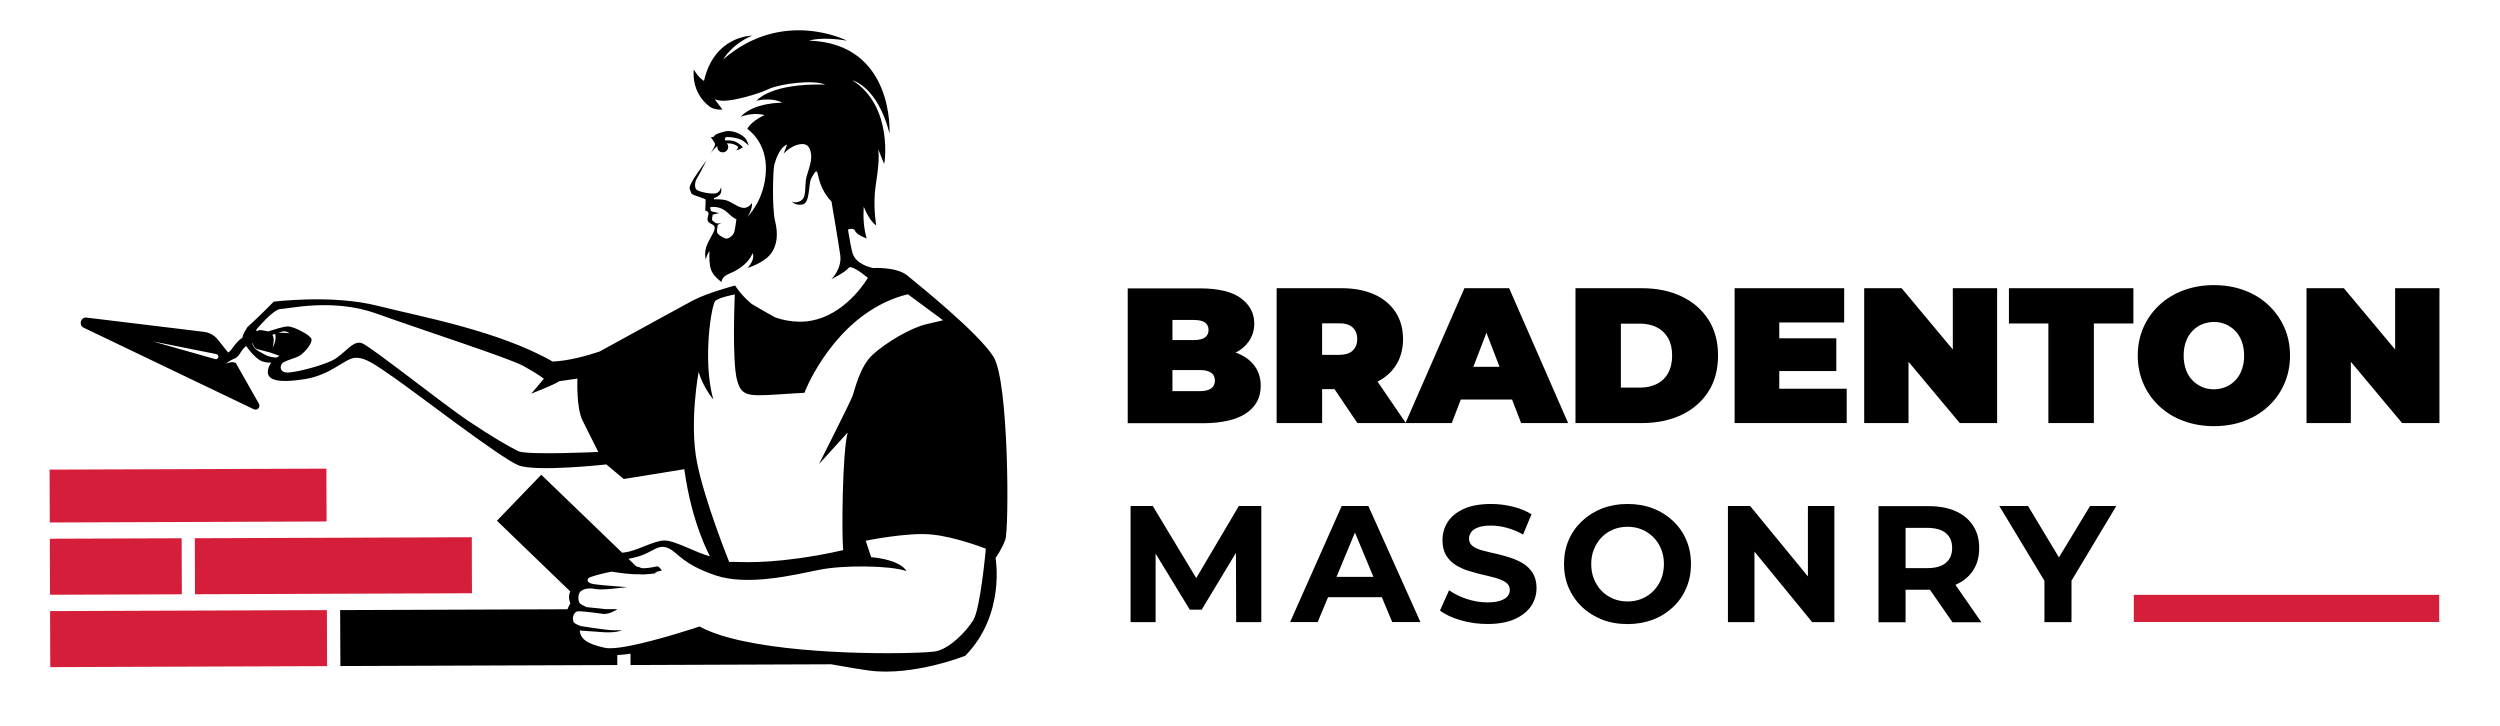 <?xml version="1.0" encoding="utf-8"?>
<!-- Generator: Adobe Illustrator 27.3.1, SVG Export Plug-In . SVG Version: 6.00 Build 0)  -->
<svg version="1.1" xmlns="http://www.w3.org/2000/svg" xmlns:xlink="http://www.w3.org/1999/xlink" x="0px" y="0px"
	 viewBox="0 0 2984.8 866.3" style="enable-background:new 0 0 2984.8 866.3;" xml:space="preserve">
<style type="text/css">
	.st0{fill:#D51F3A;}
</style>
<g id="background">
</g>
<g id="Layer_2">
	<g>
		<g id="XMLID_4_">
			<g>
				
					<rect id="XMLID_54_" x="59.9" y="729" transform="matrix(1 -3.624154e-03 3.624154e-03 1 -2.762 0.821)" class="st0" width="330.5" height="66.9"/>
				
					<rect id="XMLID_87_" x="59.6" y="642.9" transform="matrix(1 -3.628792e-03 3.628792e-03 1 -2.454 0.506)" class="st0" width="157.4" height="66.9"/>
				
					<rect id="XMLID_130_" x="59.3" y="560.1" transform="matrix(1 -3.626575e-03 3.626575e-03 1 -2.144 0.818)" class="st0" width="330.5" height="63.1"/>
				<polygon id="XMLID_179_" class="st0" points="563.5,708.3 563.5,705.1 563.4,687.7 563.3,641.4 533.4,641.5 515.3,641.6 
					232.6,642.6 232.8,709.5 				"/>
				<path id="XMLID_182_" d="M1186,425.7c-18.7-29.2-90-86.2-102.8-96.8c-12.8-10.6-41.2-8.9-41.2-8.9c-5.4-1.4-20.2-5.3-24.1-17.7
					c-1.3-4.1-3.4-15.2-5.5-28.2c2.9-1.1,7-1.8,8.4,1.4c2.3,5.3,14,9.2,14,9.2c-3.8-12.2-4.3-25.8-3.6-37.9
					c3.8,9.2,8.7,17.9,15,22.5c0,0-3.2-16.9-1.8-37.6c1-14.3,6.3-36.2,4.2-53.3c1.9,4.6,4.2,10.3,6.9,17.2
					c0.6,1.5,11.5-68.6-37.8-99.7c0,0,29.9,7,44.3,63.4c0,0,6.2-107.3-96-110.8c0,0,14.4-5.1,45.1,0c0,0-76.6-39.3-147.7,22.5
					c0,0,10.1-18.2,34.6-28.4c-1.3,0-45.2,0.4-57.5,54c0,0-6.6-3.5-12.1-13.6c0,0-4.3,26.1,18.3,43.9c0,0,5.2,4.6,15.8,4
					c0,0-5.1-7.2-9.2-12.4c2.7,1.1,6.5,2,12,1.8c12.4-0.4,38.9-7.6,52.5-14c13.6-6.4,54-11.5,67.5-5.2c0,0-59.9-3.5-82.2,19.2
					c0,0,17.1-4.7,30.9,2.3c0,0-34.2-0.4-49.7,16.9c0.7-0.3,14.5-5.9,28.5-2.1c0,0-15.6,6.8-20.6,16.5c0,0,23.7,15,22.2,50.3
					c-1.5,35.4-22.2,54.8-22.2,54.8s6.6-8.6,5.5-16.9c0,0-3.7,7.2-11.1,6c-7.4-1.2-14.6-8.5-22-9.5c-7.4-1-12.2-0.6-12.2-0.6
					s-0.6-1.6,0.6-1.7c1.2-0.2,6.8-2.7,7.8-6.4c1-3.7,0-6.2,0-6.2s-1,6.2-6.6,7.2c-5.6,1-18.7-1.7-22.2-4.1
					c-3.5-2.3-2.1-10.5-0.4-13c1.7-2.4,11.4-21.1,12-22.3c-1,1.3-22.1,28.8-20.2,33.8c2,5.1,1.2,6.2,5.6,7.8
					c4.5,1.6,12.6,4.3,13.2,4.9s-0.2,11.5-0.2,12.8c0,1.4,3.9,0.8,3.9,4.1c0,3.3-2.7,7,0,10.1s7.4,2.7,7.4,7.4
					c0,4.7-7.6,14.4-10.1,22.5c-2.5,8.2-0.6,14.8-0.6,14.8s2-7.6,4.5-9.7c0,0-1.2,16.1,2.5,23.7c3.7,7.6,11.9,13,11.9,13
					s-0.2-5.8,7.8-9.3c8-3.5,22.7-9.9,29.3-25.1c0,0,3.9,6.5-6,17.6c0,0,19.1-5.8,27.4-16.5c8.3-10.7,9.1-24.7,5.4-39.4
					c-3.7-14.7-2.7-61.3-0.8-67.9c1.9-6.6,6.6-20.4,15.2-23.5l-4.2,10.8c0.5-0.5,8-8.6,17.5-10.8c9.7-2.3,14,1.7,15.3,11.5
					c1.4,9.7-5.2,23.3-6.2,30.5c-1,7.2-0.2,18.1-3.3,22.5c-3.1,4.5-11.2,5.8-13.6,3.2c0.3,0.5,3.5,5.3,12.6,3.9
					c9.6-1.4,7.1-24.8,10.7-31.2c3.6-6.4,6.2-12,7.7-5.5c1.1,4.9,3.9,20.5,16.4,33v0c0,0,8.2,47.8,10.5,64.1
					c2.2,15.7-9.6,27.9-10.5,28.7c1-0.5,16.8-8.5,20.6-13.5c2.7-3.5,15.3,5.7,22.9,11.9c-12.1,19.8-41.5,53.2-82.3,52.4
					c-10.6-0.2-20.1-2.2-28.5-5.2c-8-4.4-18.3-10.2-27.8-15.9c-13.3-10.9-19.9-22.1-19.9-22.1s-32.4,8.3-50.9,18.1
					c-11.8,6.3-70.3,38.4-110.9,60.7c-15.4,5.2-36.9,11.1-56,12c-64.9-37.1-159.2-53.9-209.1-66.6c-54.3-13.8-124-4.9-124-4.9
					s-16.7,17.1-31.5,30.5c-2.3,3.6-4.6,7.3-5.6,11.1c-0.1,0.5-0.2,1-0.2,1.4c-1.1,0.7-2.1,1.4-3.1,2.2c-3.6,3.1-6.5,7-9.5,11
					c-1.3,1.8-2.5,3.2-3.7,4c-0.3,0.2-0.5,0.4-0.8,0.5l-6.4-8l-5.9-7.4c-4.1-5.2-10.1-8.5-16.6-9.3l-140-17c-7.2-0.9-10,9-3.5,12.1
					L303,488.6c4.2,2,8.4-2.5,6.1-6.6l-27.5-48.5c0,0-3.5-2.5-9.8,0.1c-0.5,0.2-1,0.4-1.5,0.7c0-0.1,0.3-0.6,1.1-1.3
					c1.3-1.1,3.9-2.9,9.2-5.2c3.3-1.4,5.6-5.2,7.4-8.1c1.6-2.5,3.6-4.9,6-6.6c3.3,5,9.4,12.5,15.7,16.6c4.6,3,10.2,3.4,14.2,3.2
					c-1.1,1.5-2.1,3.1-2.8,4.9c-6.5,16.7,10.6,19.9,42.5,14.9c32-5,48.1-25,60.7-25.5c12.6-0.5,24.3,8.7,47,24.3
					c22.7,15.5,126.6,95.7,147.6,104c21.1,8.3,105-1,105-1l20.8,17.4l72.3-11.7C826,625.9,847.6,664,847.6,664
					c-13.3-2.5-41-18.5-53.8-18.7c-12.8-0.2-33,12.4-47.8,14.2c-1.1,0.1-2.2,0.3-3.2,0.4l-96.6-93.1l-52.9,54.9l87.5,84.4
					c-3.3,7.4,0.2,14.3,0.2,14.3s-1.9,2.9-3.5,7l-271.4,1l0.3,66.8l330.6-1.2l0-11.9c3.5-0.2,7.1-0.6,10.7-1
					c1.6-0.2,3.3-0.4,5.1-0.7l0,13.6l239.6-0.9c18.1,3.3,34.1,6,45.3,7.5c52.7,7,114.8-17.7,114.8-17.7
					c48.4-49.4,36.1-116.8,36.1-116.8s7.3-9.7,11.7-21.9C1204.8,632,1204.7,454.9,1186,425.7z M876.8,276.5
					c-1.4,5.4-7.2,8.5-9.7,8.4c-2.5-0.2-10.3-4.7-10.9-7.4c-0.6-2.7,0.8-9.1,0.8-9.1l4.6-2.4c-0.7,0.2-5.2,1.7-7.5,0
					c-2.5-1.9-4.5-2.6-3.9-5.4c0.6-2.7,0.6-4.3,0.6-4.3l7.8-1.9c0,0-7.4-1.6-9-2c-1.5-0.4-1.7-5-1.7-5c0.8-0.2,11.3-2.3,20.4,6.2
					c9.1,8.6,10.9,8,10.9,8S878.1,271,876.8,276.5z M256.8,428.7L182,407.5l76.5,15.3c0.4,0.1,0.7,0.3,1,0.5
					c0.5,0.3,0.9,0.9,1.1,1.6C261.2,427.3,259.1,429.3,256.8,428.7z M330.3,426.9c-4-0.1-9.3-0.8-14.1-3.5
					c-8.1-4.5-13.3-6.6-15-13.4c0.2,0,0.4-0.1,0.7-0.1l0.6,2c0.7,2.5,2.7,4.4,5.2,5.1l14.7,3.8c0,0,4.4,1.7,11.2,4
					C332.4,425.5,331.3,426.2,330.3,426.9z M326.6,403.7c-0.2-1.4-0.7-2.8-1.4-3.9c1.2-0.4,2.3-0.8,3.4-1.2
					c0.6,2.7,1.2,9.2-3.3,16.7C325.5,414.8,327.2,409.5,326.6,403.7z M332.6,397.2c1.5-0.5,2.9-1,4.1-1.3c3.4-1,6.4,0.2,9,1.9
					C341.4,397.4,337,397.2,332.6,397.2z M618.9,538.7c-10.1-4.9-30.7-16.6-60.5-36.6c-29.8-20.1-114.7-87.6-125.9-92.2
					c-8.6-3.5-16,5.7-25.5,13.5c-2.9,2.4-6,4.7-9.4,6.5c-2.4,1.3-5.3,2.5-8.5,3.7c-16,6.1-39.3,11.4-46.1,11.2
					c-8.1-0.2-9.1-5.9-6.8-10.1c1.2-2.2,5.7-3.9,10.6-5.6h0c4.4-1.5,9-3.1,11.8-5c5.9-4.1,14.9-14.8,13.2-19.5
					c-0.4-1.1-1.7-2.5-3.6-4c-6-4.7-17.8-10.2-23.4-10.8c-5.6-0.6-17.7,3.9-24.7,5.9c-0.3-0.1-0.7-0.2-1.1-0.3l-1.7-0.3l-5.1-0.9
					c-0.3-0.1-0.6-0.1-0.9-0.1c-1.5-0.1-3,0.3-4.2,1.1c-1.1-0.4-1.7-0.9-1-1.7c0,0,20.3-24.6,29-24.6c8.7,0,61.8-13.2,113.9,5.3
					C501,393,607,427.2,624.8,436.9c17.8,9.7,24.5,15.3,24.5,15.3l-15,17.8c0,0,26.9-10.4,33.7-14.9l21.4-3.1c0,0-1.6,34.5,6.1,50
					c7.8,15.6,18.8,37.6,18.8,37.6S629,543.6,618.9,538.7z M832.1,551.7c-9.3-47.5,2-107.6,2-107.6c5.3,18.1,16.8,32,17.5,32.8
					c-13.1-46.6-2.1-113.4,2.4-117.6c4.6-4.3,23.3-7.8,23.3-7.8s-3.6,80,2.8,102.8c6.1,21.7,15.2,18.6,70.9,15.2
					c5-0.2,8.6-0.4,9.4-0.6c0.5-0.1,0.8-1,1-2.5c6.5-15.4,44-95.8,122.5-115.1c15.7,11.6,42.1,31.1,42.1,31.1s0,0-19.3,4.5
					c-19.3,4.4-48.8,22-64.6,36.4s-21.4,42-24.4,49.9c-2.9,7.7-38.8,78.7-39.9,80.9l34.3-37.8c-6.5,23-7.3,123.9-5.4,140.5
					c-3.9,0.6-17,4.6-52.6,9.7c-53.3,7.5-79,3.4-83.5,4.5C870.7,671,841.5,599.2,832.1,551.7z M1162,740.4
					c-8.7,14-27.6,33.3-44.1,37.1c-3.7,0.8-16.2,1.7-34.4,2.1c-63.5,1.5-195-2.4-248.3-31.6c0,0-13,4.4-30.4,9.5
					c-15.9,4.7-35.5,10.1-52.1,13.4c-1.3,0.3-2.5,0.5-3.8,0.7c-4.3,0.8-8.3,1.4-11.9,1.8c-6.3,0.7-11.5,0.8-15,0
					c-22.7-4.9-28.9-11.3-29.9-20.6l29.8,2.1c0,0-0.1,0-0.3,0c6.9,0.3,11.9-0.2,15.3-0.8c3.8-0.7,5.5-1.6,5.5-1.6s-1.1,0-5.5,0h-4.4
					c-8.1,0-38.8-5-39.2-5c-4.6-1.7-8.2-3.6-8.7-5.4c-2-6.1,1.3-11.4,4.9-12.2c1.8-0.4,9.7,0.4,17.4,1.3c7.7,0.9,15,2,15.9,2.1
					c-0.2-0.1-0.7-0.2-1.4-0.4c0.3,0,0.6,0,0.9,0c6,0,13.7-4.8,14.4-5.3c0,0,0.1,0,0.1,0s0,0-0.1,0v-0.3l-13.2,0c0,0,0,0,0,0
					c-6.1-0.6-16.3-1.9-23.2-2.4c-0.1,0-0.1-0.1-0.2-0.1c-4.2-1.9-7.4-3.7-8.2-5c-0.7-1.2-1.1-2.7-1.3-4.2c-0.5-3.9,0.7-8.3,3.1-10
					c3.4-2.3,8.3-4,16.8-2.4c8.5,1.6,26.1-0.9,38.1-2.2c0,0-28.9-2-38.5-3.4c-9.6-1.4-9.4-4.7-7.6-7.2c1.2-1.7,15-5.4,27.6-7.9
					c10.6,1.7,23.9,3.5,33,3.1h0.1c1.9,0.2,3.8,0.3,5.5,0.2c0.3,0,0.5,0,0.7,0c11.8-0.7,15-1.8,15-1.8s-1.2-0.2-2.9-0.7
					c5.6-1.2,8.7-2.3,8.7-2.3s-3.5-5.1-5.7-4.8c-2.2,0.3-10.9,2.7-18.5,2.1c-1.6-0.9-3.9-1.5-6.4-2.1l0,0l-9.3-9
					c5.5-1.1,12.6-2.6,19-5.4c13.3-5.8,18.4-12.3,29.6-6.8c11.1,5.5,16.3,18.7,55.2,31.9c38.9,13.2,95.1-0.8,124.1-6.6
					c29-5.9,84.9-5.2,104,1.5c0,0-5.4-13.1-42.1-16.6l-6.5-19.6c0,0,50.3-10.4,79.1-7.4c28.8,2.9,64.3,16.9,64.3,16.9
					S1170.7,726.4,1162,740.4z"/>
				<path id="XMLID_211_" d="M856.5,174.3c-0.1,0.4-0.1,0.7-0.1,1.1c0,3.6,2.9,6.5,6.5,6.5c3.6,0,6.5-2.9,6.5-6.5
					c0-1.6-0.6-3.1-1.7-4.3c1.6,0,3.1,0.1,4.9,0.3c4.1,0.6,8.4,2.9,8.6,4.3c0.2,1.4-2.3,3.9-2.3,3.9c3.3-0.6,8-3.7,8-3.7
					s-2.3-3.3-7.8-6.2c-5.4-2.9-13.4-2-13.4-2s-0.4-2.3,0.4-3.5c0.8-1.2,8.9-0.6,15.5,1.4c6.6,1.9,12.1,8.2,12.1,8.2s0.2-1.6-2.7-7
					c-2.9-5.4-15.7-12.2-25.1-9.9c-9.3,2.3-12.2,3.7-13,5.4c-0.8,1.7-4.3,1.6-4.3,1.6s4.7,5.8,5.1,8.2c0.4,2.3-4.7,9.5-5.1,11.1
					C848.4,183.2,852.2,177.5,856.5,174.3z"/>
			</g>
		</g>
		<g>
			<g>
				<rect x="2547.6" y="710.2" class="st0" width="364.6" height="32.4"/>
			</g>
			<g>
				<path d="M1487.8,493.4c11.6-7.8,17.4-18.7,17.4-32.7c0-9.4-2.5-17.4-7.5-24c-5-6.7-12-11.8-21.2-15.3c-0.4-0.1-0.8-0.3-1.2-0.4
					c6.5-3.4,11.7-7.8,15.4-13c4.5-6.4,6.8-13.6,6.8-21.7c0-12.3-5.3-22.3-15.9-30.2c-10.6-7.9-27-11.8-49.2-11.8h-86v161h90.6
					C1459.3,505.1,1476.2,501.2,1487.8,493.4z M1425.1,382c6.1,0,10.6,1,13.5,3c2.8,2,4.3,5,4.3,9c0,3.8-1.4,6.8-4.3,8.9
					c-2.8,2.1-7.3,3.1-13.5,3.1h-25.3V382H1425.1z M1399.8,467.1v-25.3h32.7c6,0,10.5,1.1,13.5,3.2c3,2.1,4.5,5.3,4.5,9.4
					c0,4.1-1.5,7.3-4.5,9.4c-3,2.1-7.5,3.2-13.5,3.2H1399.8z"/>
				<path d="M1578.5,464.6h14.8l27.3,40.5h57.5h0.5h54.7l10.8-28.1h61.2l10.8,28.1h56.1l-70.4-161h-53.4l-70.2,160.6l-33.5-49.1
					c9-4.6,16.1-10.8,21.4-18.7c6-9,9-19.7,9-32.1s-3-23.2-9-32.3c-6-9.1-14.5-16.1-25.4-21c-11-4.9-24-7.4-39-7.4h-77.5v161h54.3
					V464.6z M1759.1,437.9l15.6-40.6l15.6,40.6H1759.1z M1615,391c3.6,3.4,5.4,8,5.4,13.8c0,5.8-1.8,10.4-5.4,13.8
					c-3.6,3.4-9.2,5.1-16.7,5.1h-19.8v-37.7h19.8C1605.8,385.9,1611.4,387.6,1615,391z"/>
				<path d="M2007.7,353.9c-13.6-6.5-29.4-9.8-47.4-9.8H1881v161h79.3c17.9,0,33.7-3.3,47.4-9.8c13.6-6.5,24.3-15.8,32-27.8
					c7.7-12,11.5-26.4,11.5-43.1c0-16.6-3.8-30.8-11.5-42.8C2032,369.6,2021.3,360.4,2007.7,353.9z M1991.6,445.4
					c-3.2,5.8-7.7,10.1-13.5,13c-5.8,2.9-12.5,4.4-20.1,4.4h-22.8v-76.4h22.8c7.7,0,14.4,1.5,20.1,4.4c5.8,2.9,10.2,7.2,13.5,12.9
					c3.2,5.7,4.8,12.6,4.8,20.7C1996.4,432.6,1994.8,439.7,1991.6,445.4z"/>
				<polygon points="2124.3,443 2192.4,443 2192.4,403.9 2124.3,403.9 2124.3,385 2201.8,385 2201.8,344.1 2071,344.1 2071,505.1 
					2204.8,505.1 2204.8,464.1 2124.3,464.1 				"/>
				<polygon points="2331.5,417.3 2270.4,344.1 2225.7,344.1 2225.7,505.1 2278.6,505.1 2278.6,431.9 2339.8,505.1 2384.4,505.1 
					2384.4,344.1 2331.5,344.1 				"/>
				<polygon points="2398.5,386.2 2445.6,386.2 2445.6,505.1 2499.9,505.1 2499.9,386.2 2547.1,386.2 2547.1,344.1 2398.5,344.1 
									"/>
				<path d="M2708.3,364.2c-8.1-7.6-17.7-13.5-28.8-17.6c-11-4.1-23.2-6.2-36.3-6.2c-13,0-25.1,2.1-36.2,6.2
					c-11.1,4.1-20.7,10-28.9,17.6c-8.1,7.6-14.5,16.5-19,26.7c-4.5,10.2-6.8,21.4-6.8,33.7c0,12.1,2.3,23.3,6.8,33.6
					c4.5,10.3,10.8,19.2,19,26.8c8.1,7.6,17.7,13.5,28.9,17.6c11.1,4.1,23.2,6.2,36.2,6.2c13.2,0,25.3-2.1,36.3-6.2
					c11-4.1,20.6-10,28.8-17.6c8.1-7.6,14.5-16.5,19-26.8c4.5-10.3,6.8-21.5,6.8-33.6c0-12.3-2.3-23.5-6.8-33.7
					C2722.7,380.7,2716.4,371.8,2708.3,364.2z M2676.5,441.5c-1.8,5-4.4,9.2-7.7,12.6c-3.3,3.5-7.1,6.1-11.5,7.9s-9.1,2.8-14.1,2.8
					c-5.1,0-9.8-0.9-14.1-2.8s-8.2-4.5-11.5-7.9c-3.3-3.4-5.9-7.7-7.7-12.6c-1.8-5-2.8-10.6-2.8-16.9c0-6.3,0.9-11.9,2.8-16.9
					c1.8-5,4.4-9.2,7.7-12.6c3.3-3.5,7.1-6.1,11.5-7.9s9.1-2.8,14.1-2.8c5.1,0,9.8,0.9,14.1,2.8s8.2,4.5,11.5,7.9
					c3.3,3.4,5.9,7.7,7.7,12.6c1.8,5,2.8,10.6,2.8,16.9C2679.3,430.9,2678.4,436.5,2676.5,441.5z"/>
				<polygon points="2859.6,344.1 2859.6,417.3 2798.4,344.1 2753.8,344.1 2753.8,505.1 2806.7,505.1 2806.7,431.9 2867.9,505.1 
					2912.5,505.1 2912.5,344.1 				"/>
				<polygon points="1428.2,690.2 1376.3,604.1 1349.8,604.1 1349.8,742.8 1379.7,742.8 1379.7,661 1420.5,727.9 1434.7,727.9 
					1475.6,660.1 1475.9,742.8 1505.9,742.8 1505.9,604.1 1479.1,604.1 				"/>
				<path d="M1601.9,604.1l-61.6,138.6h32.9l12.4-29.7h64.2l12.4,29.7h33.7l-62.2-138.6H1601.9z M1595.7,688.7l22-52.9l22,52.9
					H1595.7z"/>
				<path d="M1818.4,672.7c-4.8-2.8-10-5.2-15.6-7c-5.7-1.8-11.4-3.4-17.2-4.7c-5.8-1.3-11.1-2.5-15.8-3.8c-4.8-1.3-8.6-3-11.5-5.2
					c-2.9-2.2-4.4-5.2-4.4-8.9c0-2.9,0.9-5.5,2.7-7.9c1.8-2.4,4.6-4.3,8.4-5.6c3.8-1.4,8.9-2.1,15.2-2.1c6.1,0,12.4,0.9,19,2.7
					c6.6,1.8,13,4.5,19.2,8l10.1-24.2c-6.3-4-13.8-7-22.3-9.1c-8.5-2.1-17.1-3.2-25.8-3.2c-13.1,0-23.9,1.9-32.6,5.8
					c-8.6,3.9-15.1,9.1-19.3,15.6c-4.2,6.5-6.3,13.8-6.3,21.7c0,7.3,1.4,13.3,4.3,18.1c2.8,4.8,6.7,8.7,11.5,11.7
					c4.8,3,10.1,5.3,15.8,7.1c5.7,1.8,11.5,3.3,17.1,4.6c5.7,1.3,10.9,2.6,15.7,4c4.8,1.4,8.7,3.2,11.6,5.3c2.9,2.2,4.4,5.1,4.4,8.8
					c0,2.9-0.9,5.4-2.8,7.6c-1.9,2.2-4.7,3.9-8.6,5.2c-3.9,1.3-9,2-15.3,2c-8.3,0-16.6-1.4-24.8-4.1c-8.2-2.7-15.2-6.2-21-10.4
					l-10.9,24.2c6.2,4.8,14.4,8.6,24.7,11.6c10.2,3,20.9,4.5,32,4.5c13.1,0,24-2,32.7-5.9c8.7-4,15.2-9.2,19.5-15.6
					c4.3-6.5,6.4-13.6,6.4-21.4c0-7.1-1.5-13.1-4.5-17.9C1827,679.4,1823.1,675.6,1818.4,672.7z"/>
				<path d="M1997.4,621.9c-6.9-6.5-14.9-11.5-24.1-15c-9.2-3.5-19.2-5.2-30.2-5.2c-11,0-21,1.8-30.2,5.3
					c-9.2,3.6-17.2,8.6-24.1,15.1c-6.9,6.5-12.2,14-15.9,22.7c-3.8,8.6-5.6,18.2-5.6,28.6c0,10.3,1.9,19.8,5.6,28.5
					c3.8,8.7,9.1,16.3,15.9,22.8c6.9,6.5,14.9,11.5,24.2,15.1c9.2,3.6,19.3,5.3,30.3,5.3c10.8,0,20.8-1.8,30-5.2
					c9.2-3.5,17.2-8.5,24.1-15c6.9-6.5,12.2-14.1,15.9-22.9c3.8-8.8,5.6-18.3,5.6-28.6c0-10.4-1.9-20-5.6-28.7
					C2009.6,636,2004.3,628.4,1997.4,621.9z M1983.3,691.4c-2.2,5.3-5.2,10-9.2,14.1c-4,4-8.5,7.1-13.8,9.3
					c-5.2,2.2-10.9,3.3-17.1,3.3c-6.2,0-12-1.1-17.2-3.3c-5.3-2.2-9.9-5.3-13.8-9.3c-3.9-4-6.9-8.7-9.1-14.1s-3.3-11.3-3.3-17.9
					c0-6.6,1.1-12.6,3.3-17.9s5.2-10,9.1-14.1c3.9-4,8.5-7.1,13.8-9.3c5.3-2.2,11-3.3,17.2-3.3c6.2,0,11.9,1.1,17.1,3.3
					c5.2,2.2,9.8,5.3,13.8,9.3c4,4,7,8.7,9.2,14.1s3.3,11.3,3.3,17.9C1986.5,680,1985.5,686,1983.3,691.4z"/>
				<polygon points="2158.5,688.2 2089.5,604.1 2063,604.1 2063,742.8 2094.7,742.8 2094.7,658.6 2163.6,742.8 2190.1,742.8 
					2190.1,604.1 2158.5,604.1 				"/>
				<path d="M2334.9,698.1c9-3.9,15.9-9.6,20.8-17c4.9-7.5,7.3-16.4,7.3-26.8c0-10.3-2.4-19.2-7.3-26.7
					c-4.9-7.5-11.8-13.3-20.8-17.3c-9-4-19.7-6-32.1-6h-60v138.6h32.3v-38.8h27.7c0.5,0,0.9,0,1.4,0l26.9,38.8h34.5l-30.9-44.6
					C2334.8,698.1,2334.9,698.1,2334.9,698.1z M2323.2,636.5c5,4.2,7.5,10.1,7.5,17.7c0,7.7-2.5,13.6-7.5,17.8
					c-5,4.2-12.4,6.3-22.2,6.3h-25.9v-48.1h25.9C2310.8,630.3,2318.2,632.3,2323.2,636.5z"/>
				<polygon points="2495.4,604.1 2458.2,665.5 2421.3,604.1 2387,604.1 2440.9,693.4 2440.9,742.8 2473.2,742.8 2473.2,693.3 
					2526.7,604.1 				"/>
			</g>
		</g>
	</g>
</g>
</svg>
